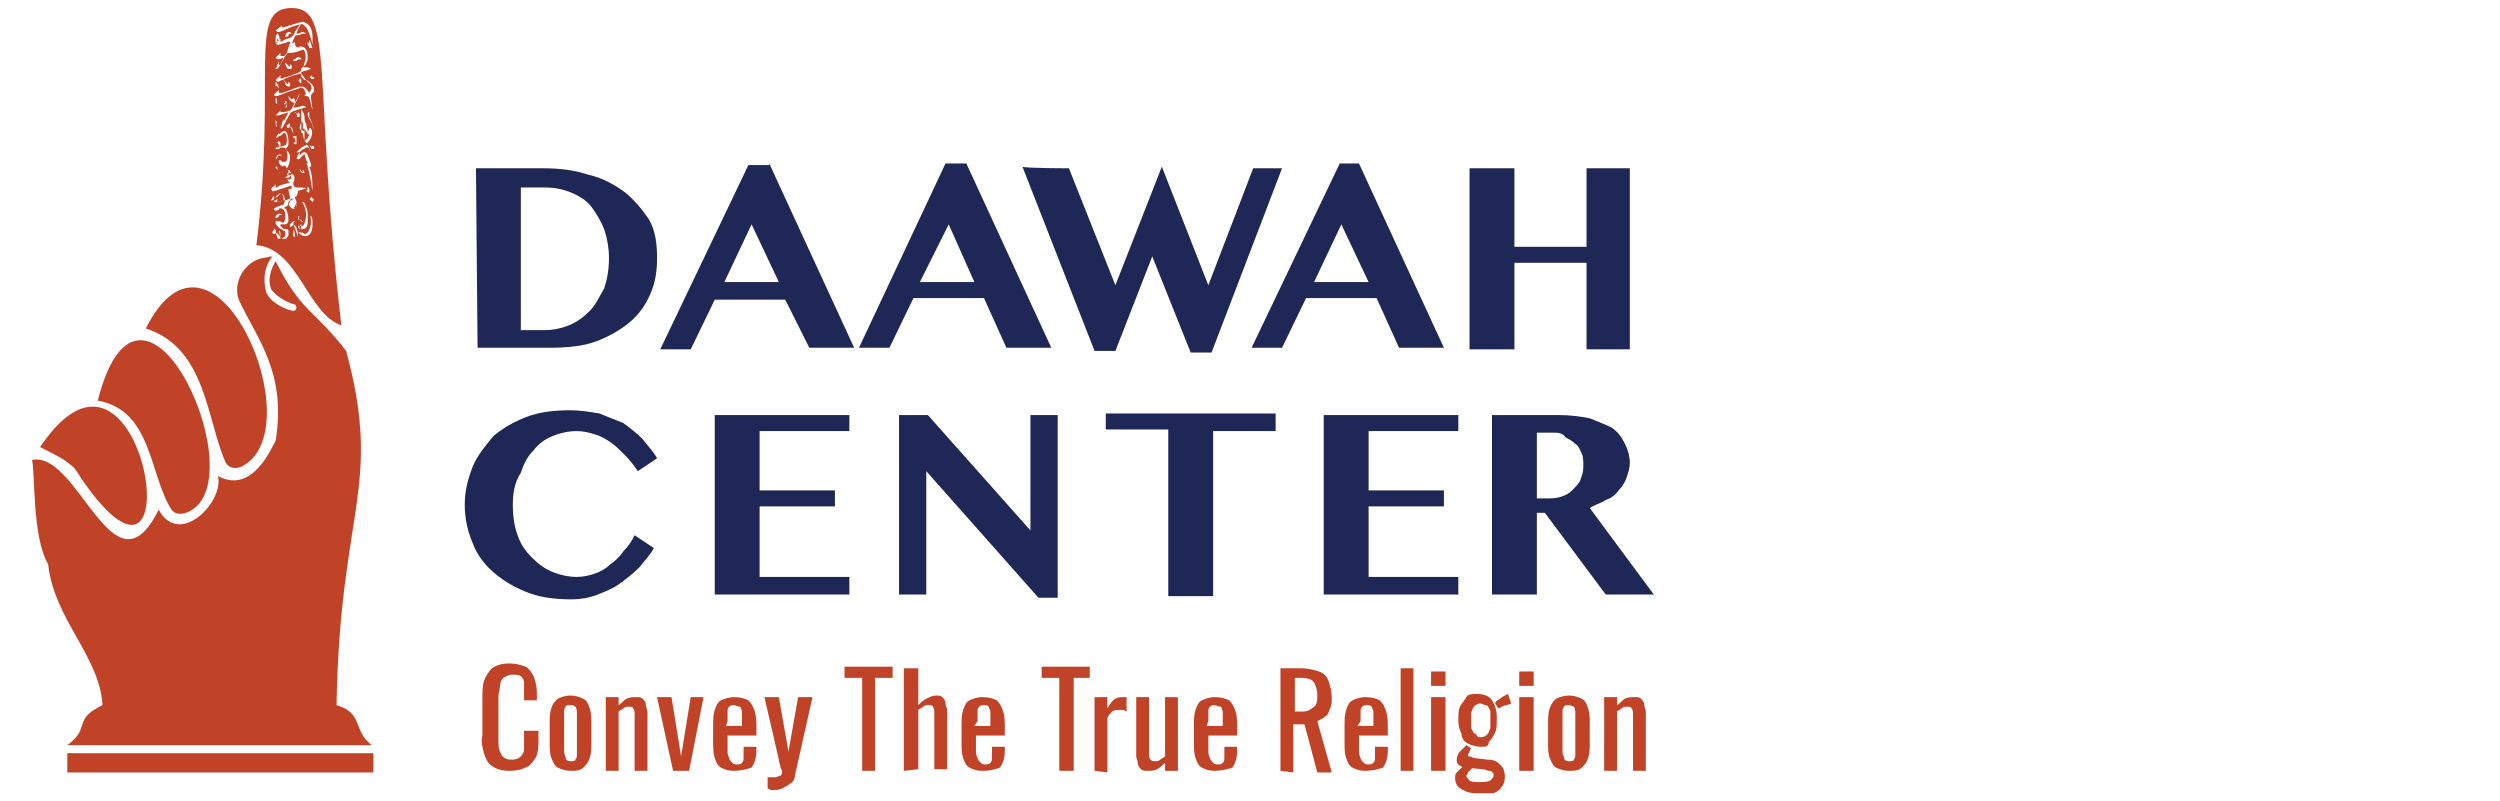 <?xml version="1.0" encoding="utf-8"?>
<!-- Generator: Adobe Illustrator 28.4.1, SVG Export Plug-In . SVG Version: 6.00 Build 0)  -->
<svg version="1.1" id="Layer_1" xmlns="http://www.w3.org/2000/svg" xmlns:xlink="http://www.w3.org/1999/xlink" x="0px" y="0px"
	 width="156px" height="50px" viewBox="0 0 156 50" style="enable-background:new 0 0 156 50;" xml:space="preserve">
<style type="text/css">
	.st0{fill:#C04328;}
	.st1{fill:#1F2756;}
</style>
<g>
	<path class="st0" d="M31.8,48.1c-0.5,0-0.8-0.1-1.1-0.3c-0.3-0.2-0.4-0.5-0.5-0.8c-0.1-0.4-0.2-0.7-0.1-1.1v-2.3
		c0-0.4,0-0.8,0.1-1.1c0.1-0.3,0.3-0.6,0.5-0.8c0.3-0.2,0.6-0.3,1.1-0.3c0.4,0,0.7,0.1,1,0.2c0.2,0.1,0.4,0.4,0.5,0.6
		c0.1,0.3,0.2,0.6,0.2,1v0.5h-0.8v-0.5c0-0.2,0-0.4,0-0.6c0-0.2-0.1-0.3-0.2-0.4c-0.1-0.1-0.3-0.1-0.5-0.1c-0.3,0-0.4,0.1-0.6,0.2
		c-0.1,0.1-0.2,0.3-0.2,0.5c0,0.2-0.1,0.4-0.1,0.7v2.6c0,0.3,0,0.6,0.1,0.8c0.1,0.2,0.1,0.3,0.3,0.4c0.1,0.1,0.3,0.1,0.5,0.1
		c0.2,0,0.4-0.1,0.5-0.2c0.1-0.1,0.2-0.3,0.2-0.4c0-0.2,0-0.4,0-0.7v-0.5h0.9v0.5c0,0.4,0,0.7-0.1,1c-0.1,0.3-0.3,0.5-0.5,0.7
		C32.6,48,32.3,48.1,31.8,48.1C31.8,48.1,31.8,48.1,31.8,48.1z M35.6,48.1c-0.3,0-0.6-0.1-0.8-0.2c-0.2-0.1-0.3-0.4-0.4-0.6
		c-0.1-0.3-0.1-0.6-0.1-0.9v-1.3c0-0.3,0-0.6,0.1-0.9c0.1-0.3,0.2-0.4,0.4-0.6c0.2-0.1,0.5-0.2,0.8-0.2c0.3,0,0.6,0.1,0.8,0.2
		c0.2,0.1,0.3,0.3,0.4,0.6c0.1,0.3,0.1,0.6,0.1,0.9v1.3c0,0.3,0,0.6-0.1,0.9c-0.1,0.3-0.2,0.4-0.4,0.6
		C36.2,48.1,35.9,48.1,35.6,48.1L35.6,48.1z M35.6,47.5c0.2,0,0.3,0,0.3-0.1c0.1-0.1,0.1-0.2,0.1-0.4c0-0.2,0-0.3,0-0.5V45
		c0-0.2,0-0.3,0-0.5c0-0.1,0-0.3-0.1-0.4c-0.1-0.1-0.2-0.1-0.3-0.1c-0.2,0-0.3,0-0.3,0.1c-0.1,0.1-0.1,0.2-0.1,0.4
		c0,0.2,0,0.3,0,0.5v1.4c0,0.2,0,0.3,0,0.5c0,0.2,0.1,0.3,0.1,0.4C35.3,47.4,35.4,47.5,35.6,47.5z M37.8,48.1v-4.6h0.8v0.5
		c0.2-0.1,0.3-0.3,0.5-0.4c0.2-0.1,0.4-0.1,0.6-0.1c0.2,0,0.3,0,0.4,0.1c0.1,0.1,0.2,0.2,0.2,0.4c0,0.1,0.1,0.3,0.1,0.4v3.7h-0.8
		v-3.5c0-0.2,0-0.3-0.1-0.4c0-0.1-0.1-0.1-0.3-0.1c-0.1,0-0.2,0-0.3,0.1c-0.1,0.1-0.2,0.1-0.3,0.2v3.7L37.8,48.1
		C37.8,48.1,37.8,48.1,37.8,48.1z M42,48.1L41,43.5h0.9l0.6,3.7l0.6-3.7h0.8L43,48.1H42z M45.8,48.1c-0.4,0-0.6-0.1-0.8-0.2
		c-0.2-0.1-0.3-0.3-0.4-0.6c-0.1-0.3-0.1-0.6-0.1-1v-1c0-0.4,0-0.7,0.1-1c0.1-0.3,0.2-0.5,0.4-0.6c0.2-0.1,0.5-0.2,0.8-0.2
		c0.4,0,0.7,0.1,0.9,0.2c0.2,0.2,0.3,0.4,0.4,0.7c0.1,0.3,0.1,0.7,0.1,1.1v0.4h-1.8v0.9c0,0.2,0,0.3,0.1,0.5c0,0.1,0.1,0.2,0.2,0.3
		c0.1,0.1,0.2,0.1,0.3,0.1s0.2,0,0.3-0.1c0.1-0.1,0.1-0.2,0.1-0.3c0-0.1,0-0.2,0-0.4v-0.3h0.8v0.2c0,0.5-0.1,0.8-0.3,1.1
		C46.6,48,46.2,48.1,45.8,48.1L45.8,48.1L45.8,48.1z M45.3,45.3h1v-0.4c0-0.2,0-0.4,0-0.5c0-0.1-0.1-0.2-0.1-0.3
		C46,44.1,45.9,44,45.8,44c-0.1,0-0.2,0-0.3,0.1c-0.1,0.1-0.1,0.2-0.1,0.3c0,0.1,0,0.4,0,0.6L45.3,45.3
		C45.3,45.3,45.3,45.3,45.3,45.3z M47.9,49.2v-0.7c0.2,0,0.4,0,0.5,0c0.1,0,0.2-0.1,0.3-0.1c0.1-0.1,0.1-0.1,0.1-0.2
		c0,0,0-0.2-0.1-0.3c0-0.2-0.1-0.3-0.1-0.5l-0.9-3.9h0.9l0.6,3.4l0.6-3.4h0.9l-1.1,4.9c0,0.2-0.1,0.4-0.3,0.5
		c-0.1,0.1-0.3,0.2-0.5,0.3c-0.2,0.1-0.4,0.1-0.7,0.1L47.9,49.2L47.9,49.2L47.9,49.2z M53.8,48.1v-5.8h-1.1v-0.7h3v0.7h-1.1v5.8
		H53.8z M56.4,48.1v-6.4h0.9v2.3c0.2-0.2,0.3-0.3,0.5-0.4c0.2-0.1,0.4-0.2,0.6-0.2c0.2,0,0.3,0,0.4,0.1c0.1,0.1,0.2,0.2,0.2,0.4
		c0,0.1,0.1,0.3,0.1,0.4v3.7h-0.8v-3.5c0-0.2,0-0.3-0.1-0.4c0-0.1-0.1-0.1-0.3-0.1c-0.1,0-0.2,0-0.3,0.1c-0.1,0.1-0.2,0.1-0.3,0.2
		v3.7L56.4,48.1L56.4,48.1L56.4,48.1z M61.3,48.1c-0.4,0-0.6-0.1-0.8-0.2c-0.2-0.1-0.3-0.3-0.4-0.6c-0.1-0.3-0.1-0.6-0.1-1v-1
		c0-0.4,0-0.7,0.1-1c0.1-0.3,0.2-0.5,0.4-0.6c0.2-0.1,0.5-0.2,0.8-0.2c0.4,0,0.7,0.1,0.9,0.2c0.2,0.2,0.3,0.4,0.4,0.7
		c0.1,0.3,0.1,0.7,0.1,1.1v0.4h-1.8v0.9c0,0.2,0,0.3,0.1,0.5c0,0.1,0.1,0.2,0.2,0.3c0.1,0.1,0.2,0.1,0.3,0.1c0.1,0,0.2,0,0.3-0.1
		c0.1-0.1,0.1-0.2,0.1-0.3c0-0.1,0-0.2,0-0.4v-0.3h0.8v0.2c0,0.5-0.1,0.8-0.3,1.1C62.1,48,61.8,48.1,61.3,48.1L61.3,48.1L61.3,48.1z
		 M60.8,45.3h1v-0.4c0-0.2,0-0.4,0-0.5c0-0.1-0.1-0.2-0.1-0.3c-0.1-0.1-0.2-0.1-0.3-0.1c-0.1,0-0.2,0-0.3,0.1
		c-0.1,0.1-0.1,0.2-0.1,0.3c0,0.1,0,0.4,0,0.6L60.8,45.3C60.8,45.3,60.8,45.3,60.8,45.3z M66.1,48.1v-5.8H65v-0.7h3v0.7H67v5.8H66.1
		z M68.3,48.1v-4.6h0.8v0.7c0.2-0.3,0.3-0.5,0.5-0.6c0.2-0.1,0.3-0.1,0.5-0.1h0.1c0,0,0,0,0.1,0v0.9c-0.1,0-0.1-0.1-0.2-0.1
		c-0.1,0-0.2,0-0.3,0c-0.1,0-0.3,0-0.4,0.1c-0.1,0.1-0.2,0.2-0.3,0.4v3.4L68.3,48.1L68.3,48.1L68.3,48.1z M71.6,48.1
		c-0.2,0-0.3,0-0.4-0.1c-0.1-0.1-0.2-0.2-0.2-0.4c0-0.1-0.1-0.3-0.1-0.4v-3.7h0.8v3.5c0,0.2,0,0.3,0.1,0.4s0.1,0.1,0.3,0.1
		c0.1,0,0.2,0,0.3-0.1c0.1-0.1,0.2-0.1,0.3-0.2v-3.7h0.8v4.6h-0.8v-0.5c-0.1,0.1-0.3,0.3-0.5,0.4C72,48.1,71.8,48.1,71.6,48.1
		L71.6,48.1L71.6,48.1z M75.8,48.1c-0.4,0-0.6-0.1-0.8-0.2c-0.2-0.1-0.3-0.3-0.4-0.6c-0.1-0.3-0.1-0.6-0.1-1v-1c0-0.4,0-0.7,0.1-1
		c0.1-0.3,0.2-0.5,0.4-0.6c0.2-0.1,0.5-0.2,0.8-0.2c0.4,0,0.7,0.1,0.9,0.2c0.2,0.2,0.3,0.4,0.4,0.7c0.1,0.3,0.1,0.7,0.1,1.1v0.4
		h-1.8v0.9c0,0.2,0,0.3,0.1,0.5c0,0.1,0.1,0.2,0.2,0.3c0.1,0.1,0.2,0.1,0.3,0.1c0.1,0,0.2,0,0.3-0.1c0.1-0.1,0.1-0.2,0.1-0.3
		c0-0.1,0-0.2,0-0.4v-0.3h0.8v0.2c0,0.5-0.1,0.8-0.3,1.1C76.6,48,76.2,48.1,75.8,48.1L75.8,48.1L75.8,48.1z M75.3,45.3h1v-0.4
		c0-0.2,0-0.4,0-0.5c0-0.1-0.1-0.2-0.1-0.3C76,44.1,75.9,44,75.8,44c-0.1,0-0.2,0-0.3,0.1c-0.1,0.1-0.1,0.2-0.1,0.3
		c0,0.1,0,0.4,0,0.6L75.3,45.3L75.3,45.3L75.3,45.3z M79.9,48.1v-6.4h1.3c0.4,0,0.8,0.1,1.1,0.2c0.3,0.1,0.5,0.3,0.6,0.6
		c0.1,0.3,0.2,0.6,0.2,1c0,0.3,0,0.5-0.1,0.7c-0.1,0.2-0.1,0.4-0.3,0.5c-0.1,0.1-0.3,0.2-0.5,0.3l0.9,3.2h-0.9l-0.8-3h-0.7v3
		L79.9,48.1L79.9,48.1L79.9,48.1z M80.8,44.4h0.3c0.3,0,0.5,0,0.6-0.1c0.2-0.1,0.3-0.2,0.4-0.3c0.1-0.2,0.1-0.4,0.1-0.6
		c0-0.4-0.1-0.6-0.2-0.8c-0.1-0.2-0.4-0.3-0.8-0.3h-0.4L80.8,44.4L80.8,44.4L80.8,44.4z M85.2,48.1c-0.4,0-0.6-0.1-0.8-0.2
		c-0.2-0.1-0.3-0.3-0.4-0.6c-0.1-0.3-0.1-0.6-0.1-1v-1c0-0.4,0-0.7,0.1-1c0.1-0.3,0.2-0.5,0.4-0.6c0.2-0.1,0.5-0.2,0.8-0.2
		c0.4,0,0.7,0.1,0.9,0.2c0.2,0.2,0.3,0.4,0.4,0.7c0.1,0.3,0.1,0.7,0.1,1.1v0.4h-1.8v0.9c0,0.2,0,0.3,0.1,0.5c0,0.1,0.1,0.2,0.2,0.3
		c0.1,0.1,0.2,0.1,0.3,0.1s0.2,0,0.3-0.1c0.1-0.1,0.1-0.2,0.1-0.3c0-0.1,0-0.2,0-0.4v-0.3h0.8v0.2c0,0.5-0.1,0.8-0.3,1.1
		C86,48,85.6,48.1,85.2,48.1L85.2,48.1L85.2,48.1z M84.7,45.3h1v-0.4c0-0.2,0-0.4,0-0.5c0-0.1-0.1-0.2-0.1-0.3
		c-0.1-0.1-0.2-0.1-0.3-0.1s-0.2,0-0.3,0.1c-0.1,0.1-0.1,0.2-0.1,0.3c0,0.1,0,0.4,0,0.6L84.7,45.3C84.6,45.3,84.7,45.3,84.7,45.3z
		 M87.4,48.1v-6.4h0.8v6.4L87.4,48.1L87.4,48.1z M89.3,42.8v-0.9h0.9v0.9H89.3z M89.3,48.1v-4.6h0.9v4.6H89.3z M92.3,49.5
		c-0.3,0-0.5,0-0.8-0.1c-0.2-0.1-0.4-0.2-0.5-0.3c-0.1-0.1-0.2-0.3-0.2-0.5c0-0.2,0-0.3,0.1-0.4c0.1-0.1,0.2-0.2,0.3-0.3
		c0.1-0.1,0.2-0.1,0.4-0.2l0.4,0.1c-0.1,0.1-0.1,0.1-0.2,0.2c-0.1,0.1-0.1,0.1-0.2,0.2c0,0.1-0.1,0.2-0.1,0.2c0,0.1,0.1,0.2,0.2,0.3
		c0.1,0.1,0.3,0.1,0.6,0.1s0.5,0,0.7-0.1c0.1-0.1,0.2-0.2,0.2-0.3c0-0.1,0-0.2-0.1-0.2c0-0.1-0.1-0.1-0.2-0.1
		c-0.1,0-0.2-0.1-0.4-0.1l-1-0.1c-0.2,0-0.4-0.1-0.5-0.2c-0.1-0.1-0.1-0.2-0.1-0.3c0-0.2,0.1-0.4,0.2-0.5c0.1-0.1,0.3-0.3,0.4-0.4
		l0.3,0.2c0,0-0.1,0.1-0.1,0.2c0,0.1-0.1,0.1-0.1,0.2c0,0.1,0,0.1,0.1,0.1c0.1,0,0.2,0.1,0.3,0.1l0.8,0.1c0.4,0,0.6,0.1,0.8,0.3
		c0.2,0.2,0.3,0.4,0.3,0.8c0,0.3-0.1,0.5-0.2,0.6c-0.1,0.2-0.3,0.3-0.5,0.4C93,49.5,92.7,49.5,92.3,49.5L92.3,49.5L92.3,49.5z
		 M92.4,46.6c-0.3,0-0.6-0.1-0.8-0.2c-0.2-0.1-0.4-0.3-0.4-0.6C91.1,45.6,91,45.3,91,45c0-0.4,0-0.7,0.1-0.9
		c0.1-0.2,0.3-0.4,0.4-0.6s0.4-0.2,0.7-0.2c0.3,0,0.6,0.1,0.7,0.2c0.2,0.1,0.3,0.4,0.4,0.6c0.1,0.3,0.1,0.5,0.1,0.8
		c0,0.3,0,0.6-0.1,0.8c-0.1,0.2-0.2,0.4-0.4,0.6C92.9,46.6,92.7,46.6,92.4,46.6L92.4,46.6L92.4,46.6z M92.4,46c0.1,0,0.2,0,0.3-0.1
		c0.1,0,0.1-0.1,0.2-0.2c0-0.1,0.1-0.2,0.1-0.3c0-0.3,0-0.6,0-0.9c0-0.1,0-0.2-0.1-0.3c0-0.1-0.1-0.2-0.2-0.2
		c-0.1,0-0.2-0.1-0.3-0.1s-0.2,0-0.3,0.1c-0.1,0-0.1,0.1-0.2,0.2c0,0.1-0.1,0.2-0.1,0.3c0,0.1,0,0.3,0,0.4c0,0.1,0,0.3,0,0.4
		c0,0.1,0,0.2,0.1,0.3c0,0.1,0.1,0.2,0.2,0.2C92.2,46,92.2,46,92.4,46L92.4,46z M93.5,44.2l-0.2-0.3c0-0.1,0.1-0.2,0.3-0.3
		c0.1-0.1,0.3-0.2,0.5-0.3l0.2,0.6c-0.2,0.1-0.4,0.1-0.6,0.2C93.6,44.2,93.5,44.2,93.5,44.2L93.5,44.2L93.5,44.2z M94.8,42.8v-0.9
		h0.9v0.9H94.8z M94.8,48.1v-4.6h0.9v4.6H94.8z M97.9,48.1c-0.3,0-0.6-0.1-0.8-0.2c-0.2-0.1-0.3-0.4-0.4-0.6
		c-0.1-0.3-0.1-0.6-0.1-0.9v-1.3c0-0.3,0-0.6,0.1-0.9c0.1-0.3,0.2-0.4,0.4-0.6c0.2-0.1,0.5-0.2,0.8-0.2c0.3,0,0.6,0.1,0.8,0.2
		c0.2,0.1,0.3,0.3,0.4,0.6c0.1,0.3,0.1,0.6,0.1,0.9v1.3c0,0.3,0,0.6-0.1,0.9c-0.1,0.3-0.2,0.4-0.4,0.6
		C98.5,48.1,98.2,48.1,97.9,48.1z M97.9,47.5c0.2,0,0.3,0,0.3-0.1c0.1-0.1,0.1-0.2,0.1-0.4c0-0.2,0-0.3,0-0.5V45c0-0.2,0-0.3,0-0.5
		c0-0.1,0-0.3-0.1-0.4C98.2,44.1,98,44,97.9,44s-0.3,0-0.3,0.1c-0.1,0.1-0.1,0.2-0.1,0.4c0,0.2,0,0.3,0,0.5v1.4c0,0.2,0,0.3,0,0.5
		c0,0.2,0.1,0.3,0.1,0.4C97.6,47.4,97.7,47.5,97.9,47.5z M100.1,48.1v-4.6h0.8v0.5c0.2-0.1,0.3-0.3,0.5-0.4c0.2-0.1,0.4-0.1,0.6-0.1
		c0.2,0,0.3,0,0.4,0.1c0.1,0.1,0.2,0.2,0.2,0.4c0,0.1,0.1,0.3,0.1,0.4v3.7h-0.8v-3.5c0-0.2,0-0.3-0.1-0.4c0-0.1-0.1-0.1-0.3-0.1
		c-0.1,0-0.2,0-0.3,0.1c-0.1,0.1-0.2,0.1-0.3,0.2v3.7L100.1,48.1L100.1,48.1z M23.3,47H4.2v1.2h19.1V47z M9.1,20.5
		c3.8,1.2,3.8,5.8,5,8.4c0.2,0.3,0.6,0.4,1,0.2C19.6,26.8,13.3,12.1,9.1,20.5z"/>
	<path class="st0" d="M6.1,25c3.4,0.6,3.2,4.6,4.6,6.8c0.2,0.3,0.6,0.3,0.9,0.2C16.2,30.4,8.9,14,6.1,25L6.1,25z"/>
	<path class="st0" d="M2.5,27.9c1.2,0.6,1.4,0.7,1.9,1.1c0.3,0.2,0.5,0.6,0.7,0.9C12.3,40.3,9,18.2,2.5,27.9z"/>
	<path class="st0" d="M23.2,46.5h-19c1.5-1.1,0.3-1.6,2.2-2.5c-0.2-3.1-3-5.3-3.4-8.8C2,33.5,2.2,29.5,2,28.7
		c2.9-0.6,5.1,8.8,7.9,3.1c1.3,2.4,4.1-0.5,3.7-2.1c2.2,1.2,3.4-1.9,3.6-2.2c0.7-4.3-1.2-6.4-2.3-8.8c-0.4-1.1,0.4-2.4,1.5-2.6
		c0.2,0,0.4-0.1,0.6-0.1c-0.5,0.6-0.6,1.4-0.4,2.2c0.2,0.6,1.1,1.1,1.7,1.2h0c0.1,0,0.2-0.1,0.2-0.2c0-0.1-0.1-0.2-0.1-0.2
		c-0.5-0.1-1.3-0.6-1.5-1c-0.2-0.6,0-1.2,0.3-1.7c1.6,3.2,2.4,3,4.4,5.6c2.3,8.5-0.4,9.9-0.6,22.1C22.7,44.5,22,45.6,23.2,46.5"/>
	<path class="st0" d="M18.3,3.8c0-0.1,0-0.1,0.1-0.1c0.1-0.1,0.2-0.2,0.3-0.1c0,0,0.1,0,0.1,0.1h-0.1c-0.1,0-0.1,0-0.2,0.1
		C18.4,3.8,18.4,3.8,18.3,3.8 M18.1,4c0,0,0.1,0.1,0.1,0.1c0,0,0,0.1,0,0.1c0,0.1,0,0.1-0.1,0.1c0,0-0.1,0-0.1,0
		c-0.1,0-0.1-0.1-0.2-0.3c0,0,0-0.1,0-0.1v0c0,0,0.1,0.1,0.1,0.1c0,0,0.1,0.1,0.1,0.1C18.1,4.2,18.1,4.2,18.1,4L18.1,4 M18.7,4.9
		c0.1,0,0.1,0.1,0.1,0.1c0,0,0,0.1,0,0.1c0,0,0,0.1,0,0.1h0c-0.1,0-0.2-0.2-0.3-0.4c0,0.1,0.1,0.1,0.1,0.2c0,0,0.1,0,0.1,0.1
		C18.6,5.1,18.7,5,18.7,4.9L18.7,4.9 M18,5.1C18,5.1,18,5.2,18,5.1c0.1,0.1,0.1,0.1,0.1,0.1c0,0,0,0.1,0,0.1c0,0.1,0,0.1-0.1,0.1
		c-0.1,0-0.2-0.1-0.2-0.2c0-0.1-0.1-0.1-0.1-0.2c0,0,0.1,0.1,0.1,0.1c0,0,0.1,0.1,0.1,0.1C18,5.3,18,5.3,18,5.1L18,5.1 M17.2,5.4
		V5.1c0.1,0.1,0.2,0.2,0.2,0.5c0-0.1,0-0.1-0.1-0.2c0,0,0,0,0,0C17.3,5.3,17.3,5.3,17.2,5.4L17.2,5.4C17.2,5.5,17.2,5.5,17.2,5.4
		C17.2,5.5,17.2,5.4,17.2,5.4 M19.6,5.7C19.6,5.7,19.6,5.8,19.6,5.7c-0.1,0.1-0.2,0.2-0.2,0.3c0,0,0,0,0,0c0,0.3,0.1,0.6,0.1,0.9
		c0,0,0,0,0,0c0-0.1-0.1-0.3-0.1-0.4c0-0.1-0.1-0.3-0.1-0.4C19.2,6,19.2,6,19.1,6c0,0-0.1,0-0.1-0.1h0.1c0-0.1-0.1-0.2-0.1-0.3
		c-0.1-0.1-0.2-0.2-0.3-0.1c-0.3,0.1-0.6,0.2-0.9,0.3c-0.2,0.1-0.3,0.1-0.5,0.2c-0.1,0-0.2,0-0.2-0.1c0,0,0.1-0.1,0.1-0.1
		c0.1-0.1,0.1-0.1,0.2-0.2c0,0,0,0,0,0c0,0,0,0,0,0.1c0,0,0,0,0,0.1c0.1,0,0.1,0,0.2,0c0.3-0.1,0.6-0.2,0.8-0.3
		c0.1,0,0.2-0.1,0.4-0.1c0.2,0,0.3,0.1,0.5,0.4c0,0,0,0,0,0c0-0.1,0.1-0.1,0.1-0.2c0.1-0.1,0-0.2,0-0.3c-0.1-0.1-0.2-0.2-0.3-0.3
		C19.1,5,19,5,18.9,4.9c-0.1-0.1-0.1-0.2-0.1-0.2c0-0.1-0.1-0.1-0.1-0.1c-0.4,0.1-0.7,0.2-1.1,0.4c-0.1,0-0.2,0.1-0.2,0.1
		c-0.1,0-0.1,0-0.2-0.1c0.1-0.1,0.2-0.2,0.3-0.3c0,0,0,0,0,0c0,0,0,0,0,0.1c0,0,0,0,0,0.1c0,0,0.1,0,0.1,0c0.2-0.1,0.4-0.1,0.6-0.2
		c0.2-0.1,0.3-0.1,0.5-0.2c0,0,0.1-0.1,0.1-0.1c0,0,0-0.1,0-0.1c0-0.1,0.1-0.1,0.1-0.1C19,4,19,3.9,19,3.9c0.1-0.2,0.1-0.5,0-0.7
		c0-0.1-0.1-0.1-0.1-0.1c-0.3,0.1-0.5,0.2-0.8,0.2c0,0-0.1,0-0.1,0c-0.1,0-0.1,0.1-0.2,0.2c-0.1,0.2-0.3,0.5-0.4,0.7
		c-0.1,0.1-0.1,0.1-0.2,0.1c0-0.1,0.1-0.1,0.1-0.2c0-0.1,0.1-0.2,0.1-0.3c0,0,0,0,0,0c0,0,0,0,0,0.1v0.2l0.1-0.1l0.2-0.4
		c0,0,0,0,0,0c0,0,0,0,0,0c-0.1,0-0.2,0.1-0.3,0.1c-0.1,0-0.1,0-0.2-0.1c0,0,0,0,0,0c0.1-0.1,0.2-0.2,0.3-0.3c0,0,0,0,0,0
		c0,0,0,0,0,0.1c0,0,0,0.1,0,0.1c0,0,0.1,0,0.1,0c0,0,0.1,0,0.1,0c0.1,0,0.1-0.1,0.2-0.2C18,3,18,2.9,18.1,2.7c0,0,0,0,0-0.1
		c-0.1,0-0.1,0-0.1,0c-0.2,0.1-0.4,0.1-0.6,0.2c-0.1,0-0.1,0-0.2-0.1c0,0,0,0,0,0c0.1-0.1,0.2-0.2,0.3-0.3c0,0,0,0,0,0
		c0,0,0,0,0,0.1c0,0,0,0,0,0.1c0.1,0,0.1,0,0.2-0.1c0.2-0.1,0.4-0.1,0.5-0.2c0,0,0.1-0.1,0.1-0.1c0.1-0.2,0.2-0.4,0.3-0.5
		c0.1-0.2,0.2-0.2,0.4-0.2c0,0,0,0-0.1,0l-0.1,0c-0.1,0.1-0.1,0.2-0.2,0.3c0,0.1-0.1,0.2-0.1,0.3c0,0,0,0,0,0c0.1,0,0.2,0,0.3-0.1
		c0.1,0,0.2,0,0.3,0.1c0,0-0.1,0-0.1,0c-0.2,0-0.3,0.1-0.5,0.1c-0.1,0-0.1,0.1-0.1,0.1c-0.1,0.1-0.1,0.3-0.2,0.4c0,0,0,0,0,0
		c0.1,0,0.1,0,0.2-0.1C18.4,3,18.6,3,18.7,2.9c0.1,0,0.3,0,0.4,0.2c0.1,0.1,0.1,0.4,0.1,0.6c0,0.1-0.1,0.2-0.1,0.3
		c0,0-0.1,0.1-0.1,0.1c0,0-0.1,0.1-0.1,0.1v0c0,0,0.1,0,0.1,0c0.1,0,0.3,0,0.4,0.1c0,0,0,0,0,0c-0.2,0.1-0.4,0.1-0.6,0.2
		c0,0.1,0,0.2,0.1,0.2c0.1,0.2,0.2,0.3,0.4,0.4c0.1,0.1,0.1,0.1,0.2,0.2C19.6,5.4,19.6,5.6,19.6,5.7 M19.4,7.6
		c-0.1-0.2-0.2-0.3-0.2-0.5C19.2,7,19.3,7,19.3,7c0,0,0,0.1,0,0.1c0,0.1,0,0.1,0,0.2c0.1,0.2,0.2,0.4,0.3,0.8v0
		C19.5,7.9,19.5,7.7,19.4,7.6 M19.5,12.6C19.5,12.6,19.5,12.6,19.5,12.6c-0.1-0.1-0.2-0.2-0.3-0.3c0,0,0-0.1,0,0
		c0,0,0.1,0.1,0.1,0.1c0,0,0,0,0,0c0,0,0.1,0,0.1-0.1v0c0,0,0.1,0,0.1,0.1C19.6,12.4,19.6,12.5,19.5,12.6
		C19.6,12.6,19.6,12.6,19.5,12.6 M19.5,14c0,0.4-0.1,0.6-0.3,0.7c-0.2,0.1-0.4,0-0.6-0.2c0,0,0,0,0,0c0,0,0,0,0.1,0
		c0.1,0,0.2,0,0.3,0.1c0.2,0,0.3-0.2,0.4-0.6c0-0.3,0-0.5-0.1-0.8c-0.1-0.3-0.1-0.5-0.3-0.8c-0.1-0.1-0.1-0.2-0.2-0.2
		c-0.1,0-0.2,0-0.2,0.1c0,0,0,0,0,0c0,0,0,0,0,0c0,0,0,0,0,0c0.1,0,0.1,0,0.2,0c0.1,0,0.2,0.2,0.2,0.3c0.1,0.2,0.2,0.5,0.2,0.8
		c0,0.2,0,0.3,0,0.5c0,0.3-0.2,0.4-0.3,0.4c-0.1,0-0.2,0-0.2-0.1c0,0-0.1,0-0.1,0c0,0,0,0,0-0.1c0,0,0.1,0,0.1,0c0.1,0,0.1,0,0.2,0
		c0.1-0.1,0.2-0.4,0.2-0.7c0-0.3-0.1-0.6-0.3-0.9c0,0,0-0.1-0.1-0.1c0,0-0.1-0.1-0.1,0c0,0,0,0-0.1,0c0,0,0,0.1,0,0.1v0.3
		c0,0.1,0,0.2-0.1,0.2c-0.1,0.1-0.2,0-0.3-0.1c-0.1-0.1-0.1-0.2,0-0.3c0-0.1,0-0.1,0.1-0.1c0,0,0.1-0.1,0.1-0.1l0,0v0c0,0,0,0,0,0
		c-0.1,0-0.2,0-0.2,0.1c0,0,0,0-0.1,0.1c0,0.2-0.1,0.3-0.2,0.3c0,0,0,0-0.1,0.1v0c0,0,0,0,0.1,0c0.1,0.1,0.2,0.4,0.2,0.7
		c0,0.2-0.1,0.3-0.2,0.3c-0.1,0-0.2,0-0.3,0h0c0,0,0,0.1,0,0.1c0.1,0.1,0.2,0.2,0.3,0.2c0,0,0.1,0,0.1,0c0,0,0.1,0,0.1,0.1
		c0,0.1,0,0.2,0,0.3c-0.1,0.1-0.1,0.2-0.2,0.2c-0.1,0-0.2,0-0.3,0v0c0.1,0,0.1,0,0.2-0.1c0.1,0,0.1-0.1,0.1-0.2c0,0,0-0.1,0-0.1
		c0,0,0-0.1-0.1-0.1c-0.1-0.1-0.2-0.1-0.3-0.2c-0.1-0.1-0.2-0.2-0.2-0.3c0,0,0,0,0-0.1v0c0.1,0,0.1,0,0.2,0c0.1,0,0.1,0,0.2,0.1
		c0.1,0,0.2-0.1,0.2-0.3c0-0.1,0-0.2,0-0.2c0-0.2-0.1-0.4-0.3-0.4c-0.1,0-0.1,0-0.1,0.1c-0.1,0-0.2,0.1-0.3,0c0,0,0,0,0-0.1
		c0.1,0,0.1-0.1,0.2-0.1c0.1,0,0.2-0.1,0.3-0.1c0.1,0,0.1-0.1,0.2-0.3c0,0-0.1,0-0.1,0c-0.1,0-0.2,0.1-0.4,0.1c-0.1,0-0.1,0-0.2,0
		c0,0,0,0,0,0c0,0,0,0,0,0c0-0.1,0.1-0.1,0.1-0.1c0,0,0.1-0.1,0.1-0.1c0,0.1,0,0.1,0,0.2c0.1,0,0.3-0.1,0.4-0.1c0-0.1,0-0.2-0.1-0.4
		c0,0,0-0.1-0.1,0c0,0-0.1,0-0.1,0.1c-0.1,0.1-0.3,0.2-0.4,0.3c0,0-0.1,0-0.1,0c0,0,0,0,0,0c0.1-0.1,0.1-0.2,0.2-0.3
		c0,0.1,0,0.1,0,0.2c0,0,0.1,0,0.1-0.1c0.1-0.1,0.1-0.1,0.2-0.2c0.2-0.1,0.3,0,0.4,0.4c0,0,0,0,0,0c0.1,0,0.2-0.1,0.3-0.1
		c0-0.2-0.1-0.4-0.1-0.6h0.1c0.1,0,0.1-0.1,0.1-0.2c0,0-0.1,0-0.1,0l-0.9,0.3c0,0,0,0-0.1,0c-0.1,0.1-0.1,0-0.2-0.1
		c0.1-0.1,0.2-0.2,0.3-0.3c0,0.1,0,0.1,0,0.2c0.1,0,0.1,0,0.2-0.1c0.2-0.1,0.4-0.1,0.6-0.2c0,0,0.1,0,0.1,0c0,0,0,0,0,0c0,0,0,0,0,0
		c-0.1-0.1-0.1-0.1-0.2-0.2c0,0,0,0,0,0c0,0,0.1,0,0.1,0c0,0,0,0,0.1,0c0.1-0.1,0.1-0.2,0-0.3c0,0,0-0.1,0,0c-0.1,0.1-0.1,0-0.2,0
		c0,0,0,0,0,0c0-0.1,0.1-0.1,0.2-0.1c0.1,0,0.1,0.1,0.2,0.1c0.1,0.1,0.1,0.3,0,0.5c0,0,0,0,0,0.1c0,0.1,0.1,0.2,0.2,0.2
		c0,0,0.1,0,0.1,0c0.1,0,0.3,0,0.4,0c0,0,0,0,0.1,0.1c0,0-0.1,0-0.1,0c-0.1,0-0.3,0.1-0.4,0.1c0,0,0,0,0,0v0c0,0.2-0.1,0.4-0.2,0.4
		c0,0,0,0,0,0c0,0.1,0.1,0.2,0.1,0.3c0,0,0,0,0,0c0.1,0,0.2,0,0.2,0c0.1,0,0.1,0,0.2,0c0.1,0,0.1,0.1,0.1,0.1
		c0.1,0.2,0.2,0.5,0.3,0.8C19.5,13.4,19.5,13.7,19.5,14 M18.7,13.7c0.1,0,0.1,0.1,0.2,0.1c0,0.1-0.1,0.1-0.1,0.2c0,0,0,0,0,0.1
		c0,0.1,0,0.1,0,0.2c0,0-0.1,0-0.1,0c0,0-0.1-0.1,0-0.2c0,0,0-0.1,0.1-0.1c0,0,0-0.1,0.1-0.1C18.7,13.7,18.7,13.7,18.7,13.7
		c-0.1,0-0.1,0-0.1,0c0,0,0,0,0-0.1c0,0,0-0.1,0-0.1c0,0,0.1,0,0.1,0c0,0,0,0,0,0v0C18.6,13.6,18.6,13.6,18.7,13.7z M18.3,14
		c0,0,0,0.1-0.1,0.1c0,0.1-0.1,0.1-0.1,0c0,0,0-0.1,0-0.1c0.1-0.1,0.1-0.1,0.2-0.2c0,0,0,0,0.1,0C18.3,13.9,18.3,13.9,18.3,14
		c0.2,0.1,0.3,0.4,0.3,0.8C18.5,14.5,18.4,14.2,18.3,14 M18.4,14.6C18.4,14.6,18.3,14.6,18.4,14.6C18.3,14.6,18.3,14.6,18.4,14.6
		c0,0.1,0,0.1,0,0.2c-0.1,0-0.1-0.1-0.1-0.3c0-0.1,0-0.1,0-0.2c0.1,0.1,0.1,0.3,0.1,0.5C18.4,14.7,18.4,14.7,18.4,14.6 M17.2,13.6
		c0,0,0-0.1,0-0.1c0.1-0.2,0.3-0.2,0.4-0.1h-0.1c0,0-0.1,0-0.1,0.1C17.3,13.6,17.3,13.6,17.2,13.6z M17.5,14.8c0,0.1,0,0.1-0.1,0.1
		c0,0-0.1,0-0.1-0.1c0-0.1-0.1-0.2-0.1-0.3c0,0,0,0,0,0c0,0.1-0.1,0.1-0.1,0.1c0,0-0.1,0-0.1-0.1c0-0.1,0.1-0.1,0.1-0.2
		c0-0.1,0.1,0,0.1,0.1c0,0,0,0.1,0,0.1C17.4,14.6,17.4,14.7,17.5,14.8c0-0.1-0.1-0.3-0.1-0.4C17.5,14.4,17.5,14.5,17.5,14.8
		L17.5,14.8 M17.3,10.4C17.3,10.4,17.3,10.4,17.3,10.4c0,0.1,0,0.2,0.1,0.3c0.1,0.1,0.1,0.3,0.1,0.4v0c0-0.1,0-0.1,0-0.2l-0.1-0.2
		c0-0.1,0-0.1-0.1-0.1c0,0,0,0,0,0c0,0,0-0.1-0.1-0.1C17.2,10.4,17.2,10.4,17.3,10.4 M17.3,6.4C17.3,6.4,17.3,6.4,17.3,6.4
		C17.3,6.4,17.3,6.4,17.3,6.4c0,0,0,0.1,0,0.1c0,0,0,0,0,0c0,0-0.1-0.1-0.1-0.1c0-0.1,0-0.2,0-0.3c0.1,0,0.1,0.3,0.1,0.5
		C17.4,6.6,17.3,6.5,17.3,6.4 M18.4,7C18.4,7,18.4,7,18.4,7C18.4,7,18.4,7,18.4,7c0.1,0,0.1,0.1,0.1,0.1c0,0,0,0,0,0
		c0,0,0.1,0,0.1-0.1c0,0,0,0,0.1,0.1c0,0,0,0.1,0,0.1c0,0.1,0,0.1-0.1,0.1c0,0,0,0-0.1,0C18.6,7.2,18.5,7.1,18.4,7 M18.4,8.7
		C18.4,8.7,18.4,8.7,18.4,8.7C18.4,8.7,18.4,8.7,18.4,8.7C18.4,8.7,18.4,8.7,18.4,8.7c0-0.1,0-0.1,0-0.1c0,0,0,0,0,0c0,0,0,0,0,0
		h-0.1V8.5c0.1,0,0.1,0,0.2,0c0,0,0,0,0,0.1c0,0.1,0,0.2,0,0.3c0,0,0,0.1,0,0.1c0,0-0.1,0-0.1,0c0,0,0,0-0.1-0.1
		C18.4,8.9,18.5,8.9,18.4,8.7C18.5,8.7,18.4,8.7,18.4,8.7 M18.1,7.9C18.1,7.8,18,7.8,18.1,7.9c-0.1,0.1-0.2,0.1-0.2,0
		c0,0,0-0.1,0-0.1c0.1,0,0.1-0.1,0.2-0.1C18.1,7.7,18.1,7.7,18.1,7.9c0.1,0,0.2,0.2,0.2,0.4L18.1,7.9C18.1,7.9,18.1,7.9,18.1,7.9
		L18.1,7.9z M17.2,7.7c0-0.1,0-0.1,0-0.2c0.1,0.1,0.1,0.3,0.1,0.5c0,0,0-0.1,0-0.1c0,0,0-0.1,0-0.1c0,0,0,0,0,0
		C17.3,7.7,17.3,7.7,17.2,7.7l0.1,0.2C17.2,7.9,17.2,7.8,17.2,7.7 M17.3,8.9C17.3,8.9,17.4,8.8,17.3,8.9C17.4,8.8,17.4,8.8,17.3,8.9
		c0.1-0.1,0.1-0.1,0.1-0.1h-0.1c0,0,0,0,0,0h0.1c0,0,0,0,0.1,0.1c0,0,0,0,0,0.1c0,0.1,0,0.1,0,0.2c0,0-0.1,0-0.1,0
		C17.4,9,17.4,9,17.3,8.9C17.4,8.9,17.4,8.9,17.3,8.9 M17.2,9.9c0.1-0.3,0.3-0.3,0.4-0.2c0,0-0.1,0-0.1,0c-0.1,0-0.1,0-0.2,0.1
		C17.3,9.9,17.3,9.9,17.2,9.9z M17.6,10.4c0.1,0.1,0.2,0.2,0.4,0.2c0,0,0.1,0,0.1,0.1c0.1,0.1,0.1,0.2,0,0.3
		c-0.1,0.1-0.1,0.1-0.2,0.1c-0.1,0-0.1,0-0.2,0c0,0,0,0,0,0c0.1,0,0.1,0,0.2-0.1c0,0,0.1-0.1,0.1-0.1c0,0,0-0.1,0-0.2
		c0-0.1,0-0.1-0.1-0.1c-0.1-0.1-0.2-0.1-0.3-0.2c-0.1-0.1-0.2-0.2-0.2-0.3c0,0,0,0,0-0.1c0,0,0,0,0,0c0.1,0,0.2,0,0.2,0.1
		c0.1,0,0.1,0,0.2,0c0.1,0,0.2-0.3,0.1-0.6c0-0.2-0.1-0.3-0.3-0.3c-0.1,0-0.2,0.1-0.2,0.1c-0.1,0-0.1,0-0.2,0c0-0.1,0-0.1,0.1-0.1
		c0,0,0.1,0,0.1,0c0.1,0,0.2-0.1,0.3-0.1c0.1,0,0.2-0.1,0.2-0.3c0-0.2,0-0.3-0.1-0.5c0-0.1,0,0-0.1,0c-0.1,0.1-0.2,0.2-0.3,0.2
		c0,0-0.1,0.1-0.1,0.1c0,0-0.1,0-0.1,0c0,0,0,0,0,0c0,0,0,0,0,0c0.1-0.1,0.1-0.2,0.2-0.3c0,0,0,0,0,0v0c0,0,0,0.1,0,0.1c0,0,0,0,0,0
		c0.1-0.1,0.2-0.2,0.3-0.2c0.2-0.1,0.3,0.3,0.3,0.7c0,0.1,0,0.2-0.1,0.3c0,0-0.1,0.1-0.1,0.1c0,0,0.1,0,0.1,0.1
		c0.1,0.1,0.2,0.2,0.2,0.4c0,0.3-0.1,0.6-0.2,0.7C17.8,10.3,17.7,10.3,17.6,10.4C17.6,10.3,17.6,10.3,17.6,10.4
		C17.6,10.3,17.6,10.3,17.6,10.4C17.5,10.3,17.6,10.3,17.6,10.4 M19,10.8C18.9,10.8,18.9,10.8,19,10.8c-0.2,0-0.3-0.1-0.3-0.3
		c0,0,0,0,0,0c0,0.1,0.1,0.1,0.1,0.2c0,0,0,0,0,0c0.1,0.1,0.1,0,0.1-0.1v0c0,0,0.1,0.1,0.1,0.2C19,10.7,19,10.7,19,10.8 M19.2,11.6
		c0,0.1,0.1,0.1,0.1,0.2c0,0,0,0.1,0,0.1c0,0.1,0,0.1,0,0.1c0,0-0.1,0-0.1,0c-0.1-0.1-0.2-0.2-0.3-0.4c0,0,0,0,0,0v0c0,0,0,0,0,0.1
		c0.1,0.1,0.1,0.2,0.2,0.2C19.2,11.9,19.2,11.8,19.2,11.6L19.2,11.6L19.2,11.6z M19.5,9.1C19.5,9.1,19.5,9.1,19.5,9.1
		C19.6,9.1,19.6,9.1,19.5,9.1c0.1,0,0.1,0.1,0.1,0.1c0,0.1,0,0.1-0.1,0.1c-0.1,0-0.1-0.1-0.1-0.1c0,0-0.1-0.1-0.1-0.2
		c0,0,0,0.1,0.1,0.1C19.4,9.1,19.4,9.2,19.5,9.1C19.5,9.2,19.5,9.2,19.5,9.1 M19.4,8.6c-0.1,0.2-0.2,0.3-0.3,0.4
		c0.2,0.1,0.3,0.5,0.4,0.9c0,0.1,0,0.2,0,0.2c0,0.1,0,0.2-0.1,0.3c0,0-0.1,0-0.1,0c0,0,0,0,0,0c0.2,0.5,0.2,1,0.2,1.6
		c0,0,0-0.1,0-0.1c-0.1-0.4-0.1-0.7-0.2-1.1c0-0.1-0.1-0.3-0.1-0.4c0-0.1-0.1-0.2-0.1-0.2c0,0,0,0,0,0v0c0,0,0,0,0.1,0
		c0-0.1,0-0.1-0.1-0.2c0-0.1-0.1-0.3-0.1-0.4c0,0,0,0,0,0c-0.1,0.1-0.2,0.2-0.3,0.3c-0.1,0.1-0.1,0-0.2,0c0.1-0.2,0.1-0.3,0.2-0.4
		c0,0,0,0,0,0v0c0,0,0,0.1,0,0.2c0,0,0.1-0.1,0.1-0.1c0.1-0.1,0.1-0.1,0.2-0.1c0.1,0,0.2,0.1,0.2,0.2c0.1,0.2,0.1,0.3,0.2,0.5
		c0,0,0,0,0,0.1c0,0,0,0.1,0.1,0.1s0.1-0.1,0.1-0.2c0-0.1,0-0.2,0-0.2c-0.1-0.3-0.2-0.5-0.3-0.7c0-0.1-0.1-0.1-0.2-0.1
		c-0.1,0.1-0.2,0.1-0.3,0.2c-0.1,0.1-0.1,0.1-0.2,0.1c0,0-0.1,0-0.1,0v0c0,0,0.1-0.1,0.1-0.1c0.1-0.1,0.2-0.2,0.4-0.3
		c0.1,0,0.1-0.1,0.2-0.1c0,0,0,0,0,0c-0.1-0.1-0.2-0.2-0.2-0.3c-0.1-0.1-0.1-0.3-0.1-0.4c0,0,0-0.1,0,0c0,0,0,0,0,0
		c-0.1,0.1-0.2-0.2-0.2-0.4c0-0.1,0.1-0.2,0.1-0.3c0,0,0,0,0,0c0.1,0,0.1,0.1,0.1,0.2c0,0,0,0.1,0,0.1c0,0.1,0,0.1,0.1,0.2
		c0,0,0,0,0,0.1L18.6,8c0.1,0.2,0.1,0.4,0.2,0.5c0,0,0,0,0,0c0-0.6,0-1.1,0-1.7C18.9,7,19,7.1,19,7.3c0,0.1,0,0.3,0.1,0.4
		c0,0.2,0.1,0.3,0.1,0.5c0,0.1,0,0.1,0,0.2c0,0,0,0,0-0.1c0-0.1,0.1-0.2,0.1-0.3c0,0,0,0,0,0h0.1C19.5,8.2,19.5,8.4,19.4,8.6 M18,6
		c0,0,0.1,0.1,0.1,0.1c0,0,0,0,0.1,0.1c0,0,0.1,0,0.1-0.1v0c0,0,0.1,0.1,0.1,0.1c0,0,0,0.1,0,0.2c0,0-0.1,0-0.1,0
		C18.1,6.3,18,6.2,18,6C18,6.1,18,6.1,18,6 M17.9,6.5c0,0.1,0,0.2,0,0.2c0,0-0.1,0-0.1,0c0,0,0,0,0,0L17.9,6.5c-0.1,0-0.1,0-0.2,0
		c0,0,0.1-0.1,0.1-0.1c0,0,0-0.1,0-0.1h-0.1c0,0,0,0,0,0c0,0,0.1,0,0.1,0c0,0,0.1,0,0.1,0.1C17.8,6.4,17.8,6.4,17.9,6.5 M17.7,7
		c0.1,0,0.3-0.1,0.4-0.1c0,0,0.1-0.1,0.1-0.1c0.1-0.3,0.3-0.5,0.4-0.8c0.1-0.2,0.2-0.2,0.3-0.2c0,0,0,0,0,0c0,0,0,0-0.1,0
		c-0.1,0-0.1,0.1-0.2,0.3c-0.1,0.2-0.2,0.4-0.3,0.6c0,0,0,0,0,0c0.1,0,0.1,0,0.2,0c0.1,0,0.3-0.1,0.4-0.1c0.1,0,0.1,0,0.2,0.1
		c0,0,0,0,0,0c-0.1,0-0.3,0.1-0.4,0.1c-0.2,0.1-0.4,0.1-0.5,0.2c0,0-0.1,0-0.1,0.1c-0.2,0.3-0.3,0.6-0.5,0.9C17.7,8,17.6,8,17.5,8
		c0.1-0.2,0.1-0.4,0.2-0.6c0,0.1,0,0.2,0,0.2c0.1-0.2,0.2-0.4,0.3-0.6v0c0,0,0,0,0,0c-0.2,0.1-0.4,0.1-0.6,0.2c-0.1,0-0.1,0-0.2,0
		c0,0,0,0,0,0c0.1-0.1,0.2-0.2,0.3-0.3c0,0,0,0,0,0v0c0,0,0,0.1,0,0.1C17.6,7,17.6,7,17.7,7 M17.3,2.1c0.1,0,0.2,0.3,0.1,0.5
		c0-0.1,0-0.1-0.1-0.2c0,0,0,0,0,0c0,0,0,0,0,0.1c0,0.1,0,0.1,0,0.2c-0.1,0-0.1,0-0.1-0.1C17.2,2.3,17.2,2.2,17.3,2.1 M18.2,2.1
		c-0.1,0-0.1,0-0.1,0c0,0-0.1,0-0.1,0.1c0,0.1-0.1,0.1-0.2,0.1C17.8,2,18.1,1.9,18.2,2.1z M19.3,2.7c0-0.1,0-0.1,0-0.2
		c0.1,0.1,0.1,0.3,0.2,0.5c0,0,0,0,0,0c0,0-0.1,0-0.1,0c0,0-0.1,0-0.1,0c0-0.1,0-0.1-0.1-0.2c0,0,0-0.1,0-0.1
		C19.2,2.6,19.2,2.6,19.3,2.7C19.2,2.6,19.2,2.7,19.3,2.7l0,0.2C19.3,2.8,19.3,2.8,19.3,2.7z M17.6,1.6c0,0.1,0,0.1,0,0.1
		c0,0,0.1,0,0.1,0l1-0.3c0.1,0,0.2-0.1,0.3,0c0.3,0.1,0.5,0.4,0.5,0.9c0,0.2,0,0.3,0,0.5c0,0,0,0.1,0,0.1c0,0,0-0.1,0-0.1
		c-0.1-0.4-0.2-0.8-0.4-1.1c-0.1-0.1-0.2-0.2-0.3-0.2c-0.4,0.1-0.7,0.2-1.1,0.4c-0.1,0-0.2,0.1-0.3,0.1c-0.1,0-0.1,0-0.2-0.1
		L17.6,1.6 M19.6,4.9C19.6,5,19.6,5,19.6,4.9c-0.2,0.1-0.3-0.1-0.4-0.3c0,0,0,0,0,0v0c0,0,0,0.1,0,0.1c0,0.1,0.1,0.1,0.1,0.1
		c0.1,0,0.1,0,0.1-0.1V4.7c0,0,0.1,0.1,0.1,0.1C19.6,4.8,19.6,4.9,19.6,4.9 M18.2,0.5c-2.8,0-0.9,4.3-2.2,14.8
		c2.6,0.2,3.2,4.3,5.3,5C19.5,4.9,20.9,0.5,18.2,0.5L18.2,0.5z"/>
	<path class="st0" d="M19,8L19,8l0,0.8c0.1-0.1,0.2-0.1,0.3-0.4C19.2,8.4,19.1,8.2,19,8 M18.4,7.9c0.1-0.1,0.1-0.1,0-0.3
		C18.4,7.8,18.4,7.8,18.4,7.9L18.4,7.9z M18.4,13c0,0,0,0.1,0.1,0.1v-0.4c0,0-0.1,0.1-0.1,0.2C18.3,13,18.3,13,18.4,13"/>
	<path class="st1" d="M32.5,20.6H34c0.5,0,1-0.1,1.5-0.3c0.5-0.2,0.9-0.5,1.3-0.9c0.4-0.4,0.6-0.9,0.9-1.4c0.2-0.6,0.3-1.2,0.3-1.9
		c0-0.6-0.1-1.2-0.3-1.8c-0.2-0.5-0.5-1-0.8-1.4c-0.3-0.4-0.8-0.7-1.3-0.9c-0.5-0.2-1-0.3-1.6-0.3h-1.5L32.5,20.6
		C32.5,20.6,32.5,20.6,32.5,20.6z M29.7,10.5h4.1c1.1,0,2,0.1,2.9,0.4c0.9,0.2,1.6,0.6,2.3,1.1c0.6,0.5,1.1,1.1,1.5,1.7
		c0.4,0.7,0.5,1.5,0.5,2.4c0,0.8-0.1,1.5-0.4,2.2c-0.3,0.7-0.7,1.3-1.3,1.8c-0.6,0.5-1.3,0.9-2.1,1.2c-0.8,0.3-1.8,0.4-2.9,0.4h-4.5
		L29.7,10.5L29.7,10.5L29.7,10.5z M45.2,17.6h3.4L46.9,14L45.2,17.6L45.2,17.6z M48,10.2l5.3,11.5h-2.8L49,18.7h-4.4l-1.5,3.1h-1.9
		l5.5-11.5H48L48,10.2z M57.4,17.6h3.4L59.2,14L57.4,17.6L57.4,17.6z M60.3,10.2l5.3,11.5h-2.8l-1.4-3.1h-4.4l-1.5,3.1h-1.9L59,10.2
		C59,10.2,60.3,10.2,60.3,10.2z M66.7,10.5l2.9,7.3l2.9-7.4l2.9,7.4l2.8-7.3h1.8l-4.4,11.5h-1.3L71.9,16l-2.3,5.9h-1.3l-4.5-11.5
		C63.9,10.5,66.7,10.5,66.7,10.5z M82,17.6h3.4L83.7,14L82,17.6L82,17.6z M84.8,10.2l5.3,11.5h-2.8l-1.4-3.1h-4.4L80,21.7h-1.9
		l5.5-11.5H84.8z M94.5,16.4v5.4h-2.8V10.5h2.8v4.9H99v-4.9h2.7v11.3H99v-5.4H94.5L94.5,16.4z M32,31.5c0,0.7,0.1,1.4,0.3,1.9
		c0.2,0.6,0.5,1,0.9,1.4c0.4,0.4,0.8,0.7,1.3,0.9c0.5,0.2,1,0.3,1.5,0.3c0.4,0,0.8-0.1,1.1-0.2c0.3-0.1,0.7-0.3,1-0.6
		c0.3-0.2,0.6-0.5,0.8-0.8c0.3-0.3,0.5-0.6,0.7-1l1.2,0.8c-0.2,0.4-0.6,0.8-0.9,1.2c-0.4,0.4-0.8,0.7-1.2,1
		c-0.4,0.3-0.9,0.5-1.4,0.7c-0.5,0.2-1.1,0.3-1.6,0.3c-1,0-1.9-0.1-2.7-0.4c-0.8-0.3-1.5-0.7-2.1-1.2c-0.6-0.5-1.1-1.1-1.4-1.9
		c-0.3-0.7-0.5-1.5-0.5-2.4c0-0.9,0.2-1.6,0.5-2.4c0.3-0.7,0.8-1.3,1.3-1.9c0.6-0.5,1.3-0.9,2.1-1.2c0.8-0.3,1.7-0.4,2.7-0.4
		c0.6,0,1.2,0.1,1.8,0.2c0.5,0.2,1,0.4,1.5,0.6c0.4,0.3,0.8,0.6,1.2,1c0.3,0.4,0.7,0.8,0.9,1.2l-1.2,0.8c-0.2-0.3-0.5-0.7-0.8-1
		c-0.3-0.3-0.6-0.6-0.9-0.8c-0.3-0.2-0.6-0.4-1-0.5c-0.3-0.1-0.7-0.2-1.1-0.2c-0.5,0-1,0.1-1.5,0.3c-0.5,0.2-0.9,0.5-1.2,0.9
		c-0.4,0.4-0.6,0.8-0.8,1.4C32.1,30.1,32,30.8,32,31.5 M53,25.9v1h-5.6v3.7h4.7v1h-4.7V36H53v1.1h-8.4V25.9H53z M56.1,25.9h1.8
		l6.4,7.2v-7.2H66v11.4h-1.2l-7-7.9v7.7h-1.7C56.1,37.1,56.1,25.9,56.1,25.9z M79.6,25.9v1h-3.9v10.3h-2.8V26.8H69v-1H79.6z
		 M91,25.9v1h-5.6v3.7h4.7v1h-4.7V36H91v1.1h-8.4V25.9H91z M95.9,31.1h0.6c0.3,0,0.6,0,0.9-0.1c0.3-0.1,0.5-0.2,0.7-0.4
		c0.2-0.2,0.4-0.4,0.5-0.6c0.1-0.3,0.2-0.5,0.2-0.9c0-0.3,0-0.6-0.1-0.8c-0.1-0.2-0.2-0.5-0.4-0.6c-0.2-0.2-0.4-0.3-0.6-0.4
		C97.5,27,97.2,27,97,27h-1.1L95.9,31.1L95.9,31.1L95.9,31.1z M93.1,25.9h4.2c0.7,0,1.4,0.1,1.9,0.2c0.5,0.2,1,0.4,1.4,0.6
		c0.4,0.3,0.6,0.6,0.8,1c0.2,0.4,0.3,0.8,0.3,1.2c0,0.3-0.1,0.6-0.2,0.9c-0.1,0.3-0.3,0.6-0.5,0.8c-0.2,0.3-0.5,0.5-0.8,0.6
		c-0.3,0.2-0.7,0.3-1,0.5l4,5.4h-3L96.4,32h-0.5v5.1h-2.8L93.1,25.9L93.1,25.9L93.1,25.9z"/>
</g>
</svg>
